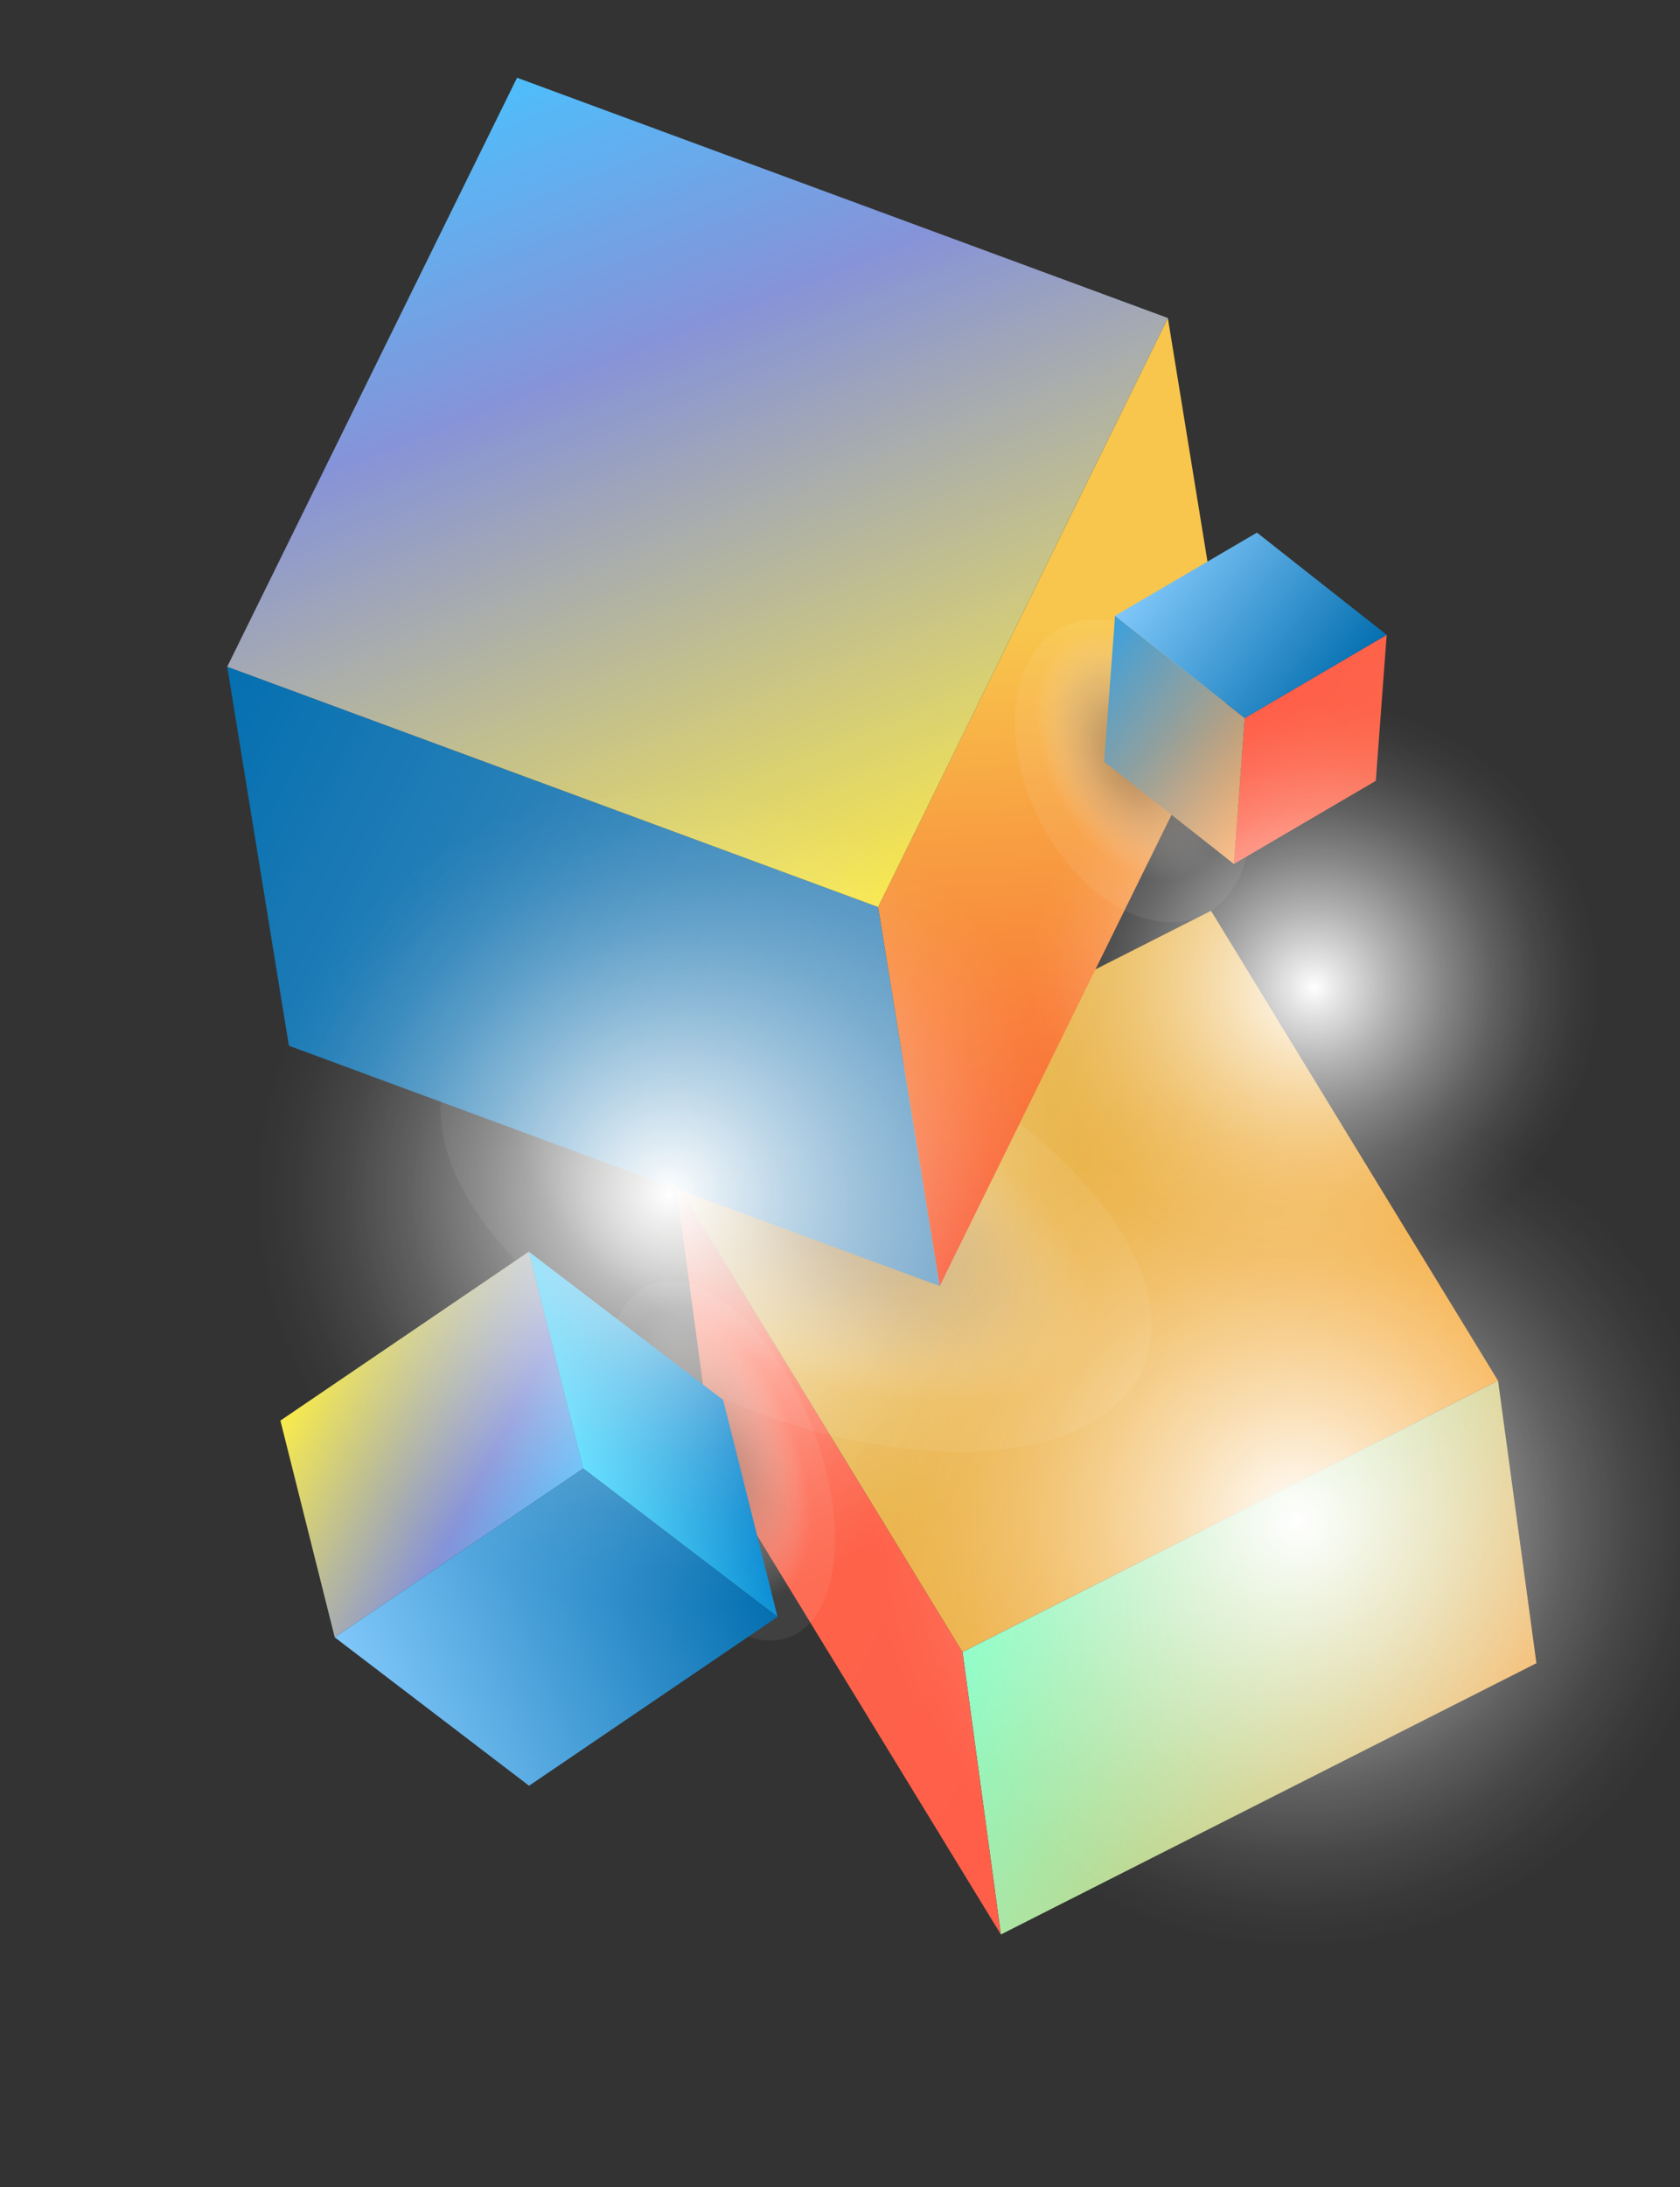 <svg width="206" height="268" viewBox="0 0 206 268" fill="none" xmlns="http://www.w3.org/2000/svg">
<rect x="0" y="0" width="206" height="268" fill="#333333" stroke="none"/>
<path d="M183.688 169.172L188.392 203.787L122.727 237.024L118.024 202.409L183.688 169.172Z" fill="url(#paint0_linear_254_889)"/>
<path d="M118.019 202.408L122.723 237.023L87.536 179.461L82.836 144.84L118.019 202.408Z" fill="url(#paint1_linear_254_889)"/>
<path d="M148.494 111.598L183.684 169.169L118.02 202.407L82.836 144.839L148.494 111.598Z" fill="url(#paint2_linear_254_889)"/>
<path style="mix-blend-mode:multiply" opacity="0.64" d="M88.078 171.18C111.563 181.359 134.867 179.768 140.129 167.628C145.39 155.487 130.618 137.394 107.133 127.215C83.648 117.037 60.344 118.627 55.082 130.768C49.82 142.908 64.593 161.001 88.078 171.18Z" fill="url(#paint3_radial_254_889)"/>
<path d="M143.203 38.965L150.759 85.4L115.222 157.577L107.669 111.136L143.203 38.965Z" fill="url(#paint4_linear_254_889)"/>
<path d="M107.671 111.137L115.224 157.578L35.424 128.13L27.862 81.692L107.671 111.137Z" fill="url(#paint5_linear_254_889)"/>
<path d="M143.204 38.965L107.67 111.137L27.861 81.692L63.401 9.524L143.204 38.965Z" fill="url(#paint6_linear_254_889)"/>
<path style="mix-blend-mode:multiply" opacity="0.64" d="M96.897 200.55C103.056 198.103 104.211 186.46 99.478 174.545C94.744 162.63 85.913 154.954 79.754 157.401C73.595 159.848 72.439 171.491 77.173 183.407C81.907 195.322 90.737 202.997 96.897 200.55Z" fill="url(#paint7_radial_254_889)"/>
<path d="M41.045 200.615L34.383 174.059L64.85 153.357L71.514 179.924L41.045 200.615Z" fill="url(#paint8_linear_254_889)"/>
<path d="M71.508 179.926L64.844 153.359L88.676 171.539L95.34 198.105L71.508 179.926Z" fill="url(#paint9_linear_254_889)"/>
<path d="M64.872 218.801L41.043 200.615L71.512 179.923L95.344 198.103L64.872 218.801Z" fill="url(#paint10_linear_254_889)"/>
<path style="mix-blend-mode:multiply" opacity="0.64" d="M147.564 112.097C154.003 108.952 155.365 98.504 150.605 88.763C145.846 79.022 136.769 73.674 130.33 76.82C123.891 79.966 122.53 90.413 127.289 100.154C132.048 109.896 141.126 115.243 147.564 112.097Z" fill="url(#paint11_radial_254_889)"/>
<path d="M170.034 77.787L168.7 95.674L151.298 105.861L152.629 87.98L170.034 77.787Z" fill="url(#paint12_linear_254_889)"/>
<path d="M152.633 87.981L151.302 105.861L135.392 93.332L136.727 75.445L152.633 87.981Z" fill="url(#paint13_linear_254_889)"/>
<path d="M136.726 75.447L154.127 65.26L170.037 77.789L152.633 87.982L136.726 75.447Z" fill="url(#paint14_linear_254_889)"/>
<path style="mix-blend-mode:overlay" d="M128.765 181.409C148.173 155.619 142.999 118.978 117.208 99.569C91.418 80.161 54.777 85.335 35.368 111.126C15.96 136.917 21.134 173.558 46.925 192.966C72.716 212.374 109.357 207.2 128.765 181.409Z" fill="url(#paint15_radial_254_889)"/>
<path style="mix-blend-mode:overlay" d="M131.392 239.813C160.871 255.161 197.209 243.705 212.557 214.226C227.904 184.748 216.448 148.409 186.969 133.062C157.491 117.715 121.152 129.171 105.805 158.649C90.458 188.128 101.914 224.466 131.392 239.813Z" fill="url(#paint16_radial_254_889)"/>
<path style="mix-blend-mode:overlay" d="M191.573 147.529C206.249 130.719 204.519 105.195 187.709 90.519C170.899 75.843 145.374 77.573 130.698 94.383C116.022 111.193 117.752 136.718 134.562 151.393C151.372 166.069 176.897 164.339 191.573 147.529Z" fill="url(#paint17_radial_254_889)"/>
<defs>
<linearGradient id="paint0_linear_254_889" x1="125.246" y1="188.537" x2="181.172" y2="217.653" gradientUnits="userSpaceOnUse">
<stop stop-color="#89FEC6"/>
<stop offset="1" stop-color="#F3B25D"/>
</linearGradient>
<linearGradient id="paint1_linear_254_889" x1="68.21" y1="172.934" x2="137.349" y2="208.929" gradientUnits="userSpaceOnUse">
<stop stop-color="#FC674B"/>
<stop offset="1" stop-color="#FF5E48"/>
</linearGradient>
<linearGradient id="paint2_linear_254_889" x1="88.605" y1="133.759" x2="177.912" y2="180.255" gradientUnits="userSpaceOnUse">
<stop stop-color="#E2C060"/>
<stop offset="1" stop-color="#F6A532"/>
</linearGradient>
<radialGradient id="paint3_radial_254_889" cx="0" cy="0" r="1" gradientUnits="userSpaceOnUse" gradientTransform="translate(98.558 149.151) rotate(-156.568) scale(41.312 20.338)">
<stop stop-color="#897465"/>
<stop offset="0.14" stop-color="#907D6F" stop-opacity="0.94"/>
<stop offset="0.35" stop-color="#A6968B" stop-opacity="0.78"/>
<stop offset="0.61" stop-color="#C9C0B9" stop-opacity="0.51"/>
<stop offset="0.89" stop-color="#FAF9F9" stop-opacity="0.13"/>
<stop offset="0.92" stop-color="white" stop-opacity="0.1"/>
</radialGradient>
<linearGradient id="paint4_linear_254_889" x1="127.712" y1="76.951" x2="134.655" y2="175.443" gradientUnits="userSpaceOnUse">
<stop stop-color="#F8C64C"/>
<stop offset="0.22" stop-color="#F8A443"/>
<stop offset="1" stop-color="#FA3526"/>
</linearGradient>
<linearGradient id="paint5_linear_254_889" x1="21.637" y1="93.649" x2="121.452" y2="145.615" gradientUnits="userSpaceOnUse">
<stop stop-color="#046FB0"/>
<stop offset="1" stop-color="#699FC6"/>
</linearGradient>
<linearGradient id="paint6_linear_254_889" x1="63.798" y1="5.39" x2="105.691" y2="111.293" gradientUnits="userSpaceOnUse">
<stop stop-color="#49C2FF"/>
<stop offset="0.35" stop-color="#8693D8"/>
<stop offset="1" stop-color="#F8E74C"/>
</linearGradient>
<radialGradient id="paint7_radial_254_889" cx="0" cy="0" r="1" gradientUnits="userSpaceOnUse" gradientTransform="translate(88.251 178.066) rotate(68.323) scale(20.692 10.187)">
<stop stop-color="#897465"/>
<stop offset="0.14" stop-color="#907D6F" stop-opacity="0.94"/>
<stop offset="0.35" stop-color="#A6968B" stop-opacity="0.78"/>
<stop offset="0.61" stop-color="#C9C0B9" stop-opacity="0.51"/>
<stop offset="0.89" stop-color="#FAF9F9" stop-opacity="0.13"/>
<stop offset="0.92" stop-color="white" stop-opacity="0.1"/>
</radialGradient>
<linearGradient id="paint8_linear_254_889" x1="71.095" y1="186.537" x2="37.439" y2="168.83" gradientUnits="userSpaceOnUse">
<stop stop-color="#49C2FF"/>
<stop offset="0.35" stop-color="#8693D8"/>
<stop offset="1" stop-color="#F8EB4C"/>
</linearGradient>
<linearGradient id="paint9_linear_254_889" x1="88.897" y1="172.101" x2="71.259" y2="179.349" gradientUnits="userSpaceOnUse">
<stop stop-color="#017FCB"/>
<stop offset="1" stop-color="#48D8FE"/>
</linearGradient>
<linearGradient id="paint10_linear_254_889" x1="91.851" y1="189.631" x2="44.508" y2="209.084" gradientUnits="userSpaceOnUse">
<stop stop-color="#046FB0"/>
<stop offset="1" stop-color="#80C7F9"/>
</linearGradient>
<radialGradient id="paint11_radial_254_889" cx="0" cy="0" r="1" gradientUnits="userSpaceOnUse" gradientTransform="translate(138.778 92.522) rotate(-116.038) scale(17.796 11.44)">
<stop stop-color="#897465"/>
<stop offset="0.14" stop-color="#907D6F" stop-opacity="0.94"/>
<stop offset="0.35" stop-color="#A6968B" stop-opacity="0.78"/>
<stop offset="0.61" stop-color="#C9C0B9" stop-opacity="0.51"/>
<stop offset="0.89" stop-color="#FAF9F9" stop-opacity="0.13"/>
<stop offset="0.92" stop-color="white" stop-opacity="0.1"/>
</radialGradient>
<linearGradient id="paint12_linear_254_889" x1="167.661" y1="97.092" x2="153.729" y2="86.562" gradientUnits="userSpaceOnUse">
<stop stop-color="#FC674B"/>
<stop offset="1" stop-color="#FF5E48"/>
</linearGradient>
<linearGradient id="paint13_linear_254_889" x1="155.994" y1="99.692" x2="132.086" y2="81.622" gradientUnits="userSpaceOnUse">
<stop stop-color="#F9A050"/>
<stop offset="1" stop-color="#3BA0DE"/>
</linearGradient>
<linearGradient id="paint14_linear_254_889" x1="164.574" y1="85.061" x2="142.244" y2="68.183" gradientUnits="userSpaceOnUse">
<stop stop-color="#046FB0"/>
<stop offset="1" stop-color="#80C7F9"/>
</linearGradient>
<radialGradient id="paint15_radial_254_889" cx="0" cy="0" r="1" gradientUnits="userSpaceOnUse" gradientTransform="translate(82.043 146.286) rotate(27.503) scale(58.444)">
<stop stop-color="white"/>
<stop offset="0.07" stop-color="white" stop-opacity="0.88"/>
<stop offset="0.24" stop-color="white" stop-opacity="0.62"/>
<stop offset="0.4" stop-color="white" stop-opacity="0.4"/>
<stop offset="0.55" stop-color="white" stop-opacity="0.22"/>
<stop offset="0.68" stop-color="white" stop-opacity="0.1"/>
<stop offset="0.79" stop-color="white" stop-opacity="0.03"/>
<stop offset="0.87" stop-color="white" stop-opacity="0"/>
</radialGradient>
<radialGradient id="paint16_radial_254_889" cx="0" cy="0" r="1" gradientUnits="userSpaceOnUse" gradientTransform="translate(159.181 186.438) rotate(27.503) scale(60.176 60.176)">
<stop stop-color="white"/>
<stop offset="0.07" stop-color="white" stop-opacity="0.88"/>
<stop offset="0.24" stop-color="white" stop-opacity="0.62"/>
<stop offset="0.4" stop-color="white" stop-opacity="0.4"/>
<stop offset="0.55" stop-color="white" stop-opacity="0.22"/>
<stop offset="0.68" stop-color="white" stop-opacity="0.1"/>
<stop offset="0.79" stop-color="white" stop-opacity="0.03"/>
<stop offset="0.87" stop-color="white" stop-opacity="0"/>
</radialGradient>
<radialGradient id="paint17_radial_254_889" cx="0" cy="0" r="1" gradientUnits="userSpaceOnUse" gradientTransform="translate(161.113 120.968) rotate(27.503) scale(40.405 40.405)">
<stop stop-color="white"/>
<stop offset="0.07" stop-color="white" stop-opacity="0.88"/>
<stop offset="0.24" stop-color="white" stop-opacity="0.62"/>
<stop offset="0.4" stop-color="white" stop-opacity="0.4"/>
<stop offset="0.55" stop-color="white" stop-opacity="0.22"/>
<stop offset="0.68" stop-color="white" stop-opacity="0.1"/>
<stop offset="0.79" stop-color="white" stop-opacity="0.03"/>
<stop offset="0.87" stop-color="white" stop-opacity="0"/>
</radialGradient>
</defs>
</svg>
